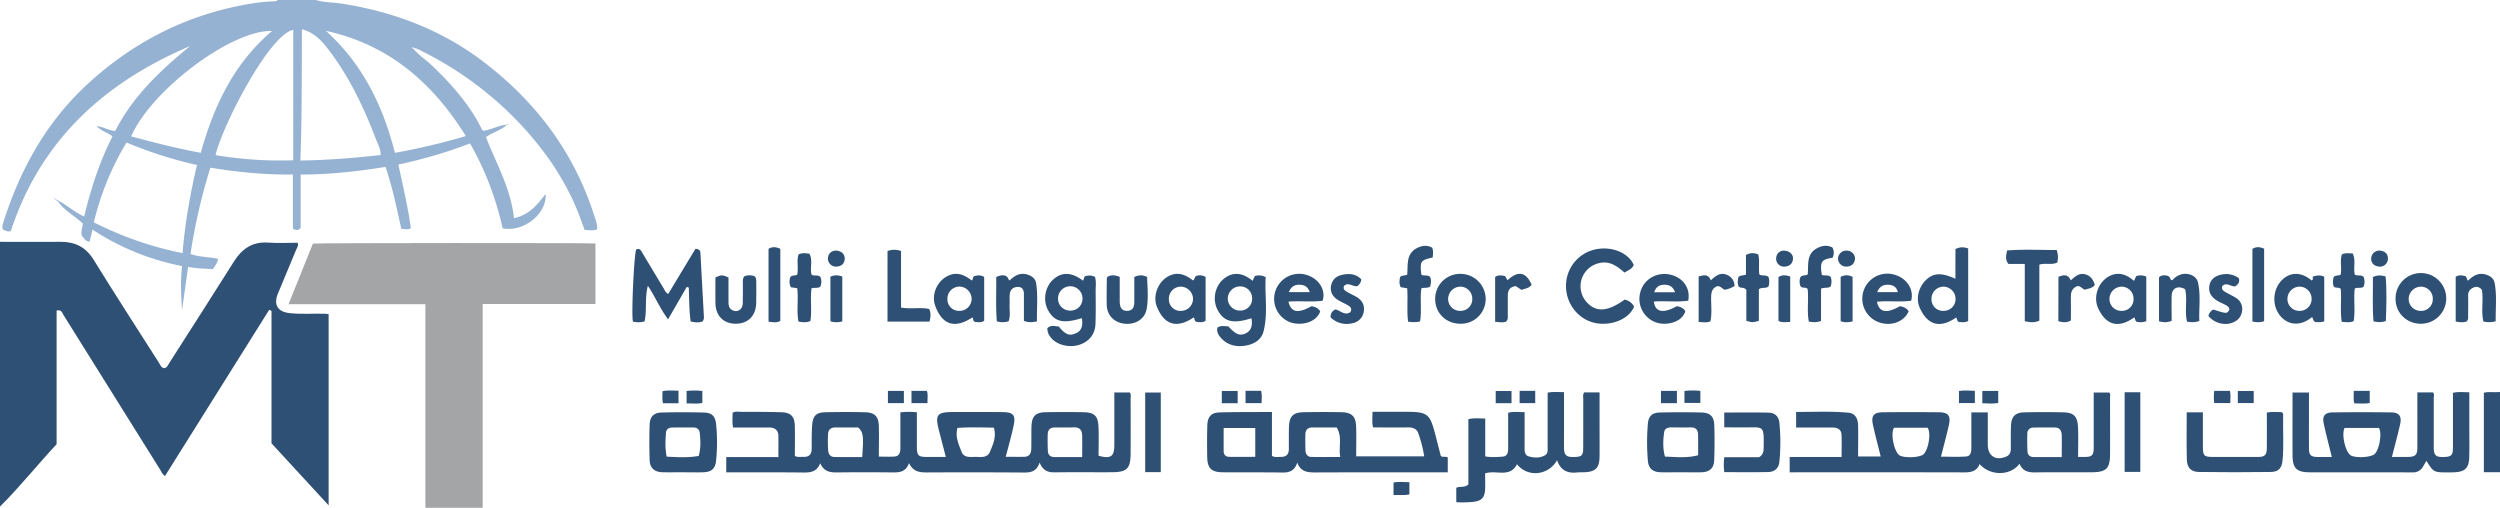 <svg id="Layer_1" data-name="Layer 1" xmlns="http://www.w3.org/2000/svg" viewBox="0 0 1963 399"><defs><style>.cls-1{fill:#2e5074;}.cls-2{fill:#96b2d2;}.cls-3{fill:#a3a5a7;}</style></defs><path class="cls-1" d="M0,189.88c15.83,0,31.66.16,47.49,0,11.41-.09,19.87,4.06,26.1,14.17,16.77,27.18,34.15,54,51.31,80.94,1,1.61,1.68,3.71,3.92,4.1,2.51-.35,3.1-2.52,4.13-4.12,16.94-26.49,33.94-52.94,50.69-79.56,6.39-10.16,14.66-15.86,27.16-14.92,7.61.57,15.3.1,22.85.1,1,2.35-.44,3.85-1.08,5.43-4.72,11.53-9.59,23-14.35,34.52-3.59,8.67-.27,14.27,9.17,15.32,9.14,1,18.32.24,27.48.47,1,0,1.94.21,3.16.35V396.79L213.19,348.1v-104l-1.84-.8L129.57,373.72c-2.07-1.13-2.68-3.14-3.71-4.78q-38-60.72-75.92-121.47c-1.1-1.76-1.64-4.68-5.5-3.6V348.81C29.2,365.09,15.6,382.31,0,397.75Z"/><path class="cls-2" d="M324.69,38.36c4.25,5.13,9.91,8.68,14.68,13.26,15.42,14.77,29.46,30.55,39,49.91a6.17,6.17,0,0,0,1,1.12c6.46-.6,12.11-4.42,18.63-4.7l0,0c-4.51,4.35-10.81,5.71-16.42,9.72,8,20.64,19.49,40.25,22,63.67,11.53-2.42,18.31-10.4,24.83-19.07,1.16,15.55-17.16,30.24-33.75,27a237.91,237.91,0,0,0-25.56-66.64,374.66,374.66,0,0,1-56.29,16.54c3.56,16.86,7.55,33.25,9.78,50.05-2.26,1.3-4.55.59-7.49.46-3.55-16.17-6.93-32.51-12.37-48.63-22,3.55-43.9,6-66.65,6V179c-2.26,2.22-3.89,2-6.11.43V137c-21.95.35-43.18-1.85-64.8-5.33a455,455,0,0,0-15.58,67.74c7.34,2.64,14.61,2.19,21.77,3.86a20.06,20.06,0,0,1-4.42,8.17c-6.26-.68-12.54-.44-19.24-1.92-1.65,11.81-3.21,22.9-4.76,34-.71-11.32-1.38-22.58.05-34.6a195.93,195.93,0,0,1-70.35-28.64l-2.2,9.41c-3.4.09-4.43-2.91-6.13-4.46-1.09-3.53.62-6.54.69-9.72-6.32-6-14.26-10-19.32-17.18.16-.21.32-.41.49-.61,6.66,3.67,12.41,8.83,19.9,12.28,5.37-21.85,12-43,22.28-62.93-4-3.07-8.77-4.15-12.48-8.06,5.33.48,9.27,3.51,14.63,3.79,13.7-27.1,35.47-47.55,58.78-66.65C81.91,64.8,31.82,110.19,8.51,181.42c-2.45.87-4.29-.34-6.2-1.14-.89-1.92-.32-3.67.23-5.41,13-41.13,33.19-78,65-107.73,34.59-32.26,75-53.71,121.6-62.84A157.45,157.45,0,0,1,215.33,1c1,0,2,0,2.67-1h30c6.51,2,13.34,1.77,20,2.8,40.81,6.34,78.46,20.49,111.45,45.57C420.61,79.69,450.6,119.31,466.51,169c1.14,3.57,2.71,7.12,2.31,11.2-3.38,1-6.6.54-9.78.31-2.55-6.69-4.72-13.14-7.44-19.34-9.64-22-23-41.53-39-59.32a272,272,0,0,0-81.4-61.71c-1.92-1-3.78-2.14-6-2.3-.51-.51-1-1.1-1.75-.11ZM99.37,111.9A219.14,219.14,0,0,0,73.7,174.59a271.32,271.32,0,0,0,69.66,24.16c1.82-23.55,6-46.28,11.29-69.2A326.19,326.19,0,0,1,99.37,111.9ZM237.08,23c-.16,34.66,0,68.64-1.19,103.05,21.7-.34,42.3-2,63-4.34.09-4.75-2.15-8.38-3.6-12.18-9.56-25.08-21-49.23-37.42-70.63C252.65,32.09,246.86,25.56,237.08,23Zm-6.83.47c-18.6,3.39-55.49,74.75-61,98.3a304.5,304.5,0,0,0,61,4.08ZM103,107.08c18,4.81,35.88,9.5,54.64,12.89,10.25-36.57,25.73-70,56-95.66C181.66,23.4,118.8,70.8,103,107.08ZM255.88,24.21C284.62,50.12,300.77,83.1,310.09,120a516.79,516.79,0,0,0,55.71-13.18C339.47,64.6,304.88,34.92,255.88,24.21Z"/><path class="cls-3" d="M334,398.75V238.84H226.56c6.66-16.54,12.95-32.19,19.13-47.56,4.89-.55,217-.62,221.85-.1v47.53H379v160Z"/><path class="cls-1" d="M1963,370.76h-12.67V308.37c4.13-1.05,8.45-.05,12.67-.57Z"/><path class="cls-1" d="M816.31,363.13c-2.25,7-6.74,7.94-12.24,7.9q-38.24-.28-76.48-.07c-5.66,0-10.64-.66-13.86-7.34-2.36,6.85-7.22,7.39-12.67,7.33-14.49-.17-29-.2-43.49,0-5.65.09-10.62-.52-13.52-7.23-2.66,6.79-7.59,7.37-13.25,7.3-18.33-.23-36.66-.12-55-.14h-5.55v-12H611.2c0-5.9.07-11.19,0-16.47-.08-4.78-2.82-6.75-7.43-6.72-9.31,0-18.62,0-28.15,0-.87-4.05-.37-7.82-.37-11.61,2.45-1.33,5-.69,7.4-.69,10.33,0,20.66,0,31,.31,7.28.23,10.22,3.25,10.42,10.57.22,7.95.05,15.92.05,23.78,2.5,1.17,4.67.58,6.78.68,4.37.2,6.4-2,6.43-6.32.05-6.33-.1-12.67.42-19,.59-7,3.26-9.54,10.19-9.7,10.49-.23,21-.26,31.48,0,7.46.19,10.47,3.41,10.66,10.95.19,7.79,0,15.6,0,23.88,4.33,0,8.27.2,12.18-.06s4.71-3.15,4.72-6.43c0-9.3,0-18.6,0-28.26a58.82,58.82,0,0,1,12.94-.07c0,8.95,0,17.73,0,26.5,0,7.72,1,8.63,8.65,8.57,4.48,0,9,0,14.08,0l-5.37-20.76c-3.21-12.37-1.59-14.5,11.15-14.51,13,0,26-.07,39,.07,8.22.09,10.21,2.44,8.49,10.5s-4,16.06-6.22,24.57c5.24,0,10,.13,14.82,0,4.12-.14,5.18-3.12,5.25-6.57.11-5.66,0-11.32.13-17,.24-8.25,3.07-11.25,11.17-11.41q15-.3,30,0c8,.18,11,2.85,11.41,10.8.45,7.79.1,15.63.1,23.37,9.61,2.63,12.38.66,12.39-8.53,0-13.63,0-27.26,0-41.18h12.15c1.2,1.64.64,3.53.64,5.3q.07,21.23,0,42.46c0,12-2.76,14.82-14.63,14.89-14.83.09-29.66-.13-44.49.1C823.05,371.06,818.8,369.65,816.31,363.13Zm33.42-4.26c0-6.25.16-11.86-.06-17.47-.15-3.87-2.22-6-6.46-5.83-5,.2-10,.06-15,.06-3.4,0-5.4,1.74-5.52,5.09-.15,4.47-.12,9,.1,13.44.15,3.13,2,4.73,5.26,4.72C835.07,358.86,842,358.87,849.73,358.87Zm-172.73,0c1.21-16.78.87-19.4-3.17-23.23-5.82,0-12,0-18.1,0-3.42,0-5.38,1.93-5.55,5.15a107.44,107.44,0,0,0,.11,12.94c.2,2.88,1.71,5.1,5,5.12C662.43,358.9,669.55,358.87,677,358.87ZM751.78,336c-1.88,7,1,12.92,3.23,18.75,1.74,4.6,6.34,4.11,10.35,4,4.4-.09,9.75,1.23,11.92-3.94,2.41-5.75,5.23-11.76,3.1-19C770.79,335.63,761.59,335.3,751.78,336Z"/><path class="cls-1" d="M1631.72,358.79h5c5.94,0,7.24-1.27,7.26-7.39,0-13,0-26,0-39v-4.21h12.17c1.11,1,.67,2.45.67,3.72,0,14.81.06,29.63,0,44.45-.05,11.57-2.86,14.4-14.53,14.47-14.83.09-29.66-.13-44.48.1-5.55.08-9.85-1.26-12.06-6.84-7,9.62-23,9.84-31.37.28-2.17,5.68-6.67,6.55-12,6.54q-66.23-.15-132.44-.06h-4.69v-12H1446c0-6.19.25-11.95-.08-17.69-.24-4-3.2-5.48-7-5.47-7.83,0-15.66,0-23.49,0-1.63,0-3.26,0-5.12,0V323.43c13.68.13,27.32-.65,40.91.6,5.07.47,7.59,3.93,7.75,10,.2,8,0,16,0,24.37h17.73c-2-8.13-4.18-16.29-6-24.51-1.68-7.37.34-10.08,7.78-10.17q22-.24,44,0c7.43.08,9.43,2.79,7.74,10.19-1.84,8.09-4,16.09-6.17,24.66,6.73,0,13.3.36,19.79-.14,3.74-.29,4.06-3.85,4.06-7V323.81h12.91c0,8.46,0,16.88,0,25.31,0,9.06,6.47,13.08,14.86,9.2,2.64-1.22,3.22-3.61,3.23-6.25,0-5.82-.09-11.66.11-17.48.27-7.56,3.23-10.66,10.74-10.82q15.24-.33,30.48,0c8,.19,11,3.11,11.4,11.38C1632,342.77,1631.72,350.43,1631.72,358.79Zm-12.85.08c0-6.25.13-11.72,0-17.18-.11-3.23-1.36-6-5.22-6q-8.47-.13-17,.05a4.5,4.5,0,0,0-4.78,4.72c-.14,4.64-.13,9.31.11,13.95.15,2.88,2,4.48,5,4.5C1604.05,358.89,1611.17,358.87,1618.87,358.87Zm-131.72-23c-2.85,4.62.06,18.45,4.13,21.5,3.32,2.48,16.32,2,19.11-.7,3.95-3.83,6.06-17.12,3.11-20.8Z"/><path class="cls-1" d="M1136.78,370.89h-5.6c-32.82,0-65.64-.07-98.45.07-6,0-11.43-.41-14.12-7.75-2.06,6.42-6.06,7.91-11.53,7.82-15.66-.25-31.32-.06-47-.19-8.94-.07-12-3.13-12.18-12-.13-8.32-.16-16.65.1-25,.2-6.59,3.09-9.8,9.38-10,12-.36,24-.25,36-.34,1.64,0,3.29,0,5.35,0V358c2.57,1.34,4.92.66,7.17.72,4.13.12,6.09-2.09,6.11-6.15,0-5.66-.09-11.32.07-17,.25-8.74,3.14-11.74,11.82-11.9,9.83-.18,19.66-.2,29.48,0,8.09.2,11.16,3.26,11.45,11.33.26,7.64.05,15.3.05,23.33h53.43a104.09,104.09,0,0,0-4.77-18.46c-1.25-3.25-4.29-4.29-7.8-4.26-9.15.1-18.3,0-27.6,0-1-4-.47-7.75-.44-12.27,8.44,0,16.68,0,24.93,0,18.74,0,20.06,1.06,24.74,19.31l3.94,15.34c1.64,1.34,3.68.1,5.47,1.17Zm-87.25-35.26c-6.75,0-12.9,0-19,0-3.67,0-5.53,2-5.57,5.58-.05,4.16-.05,8.32.1,12.48.11,2.77,1.46,5,4.43,5.08,7.43.18,14.86.06,22.88.06C1050.91,350.87,1054.22,343.1,1049.53,335.63Zm-88.72.42c0,6.58,0,12.39,0,18.19,0,2.78,1.61,4.42,4.35,4.46,6.77.11,13.54,0,20.48,0V336.05Z"/><path class="cls-1" d="M1878.14,358.76c4.8,0,9,.09,13.12,0,5.26-.15,6.81-1.69,6.84-7,.07-12.81,0-25.63,0-38.45v-5.18h12.33c1.15,1.3.55,3,.55,4.62,0,12.82,0,25.64,0,38.46,0,5.92,1.52,7.6,6.6,7.63,7.26,0,8.45-1,8.47-7.71,0-14.14,0-28.28,0-42.66,4.24-1.05,8.29-.43,12.87-.46,0,10,0,19.56,0,29.17,0,7.32.15,14.65-.08,22-.27,8.34-3.36,11.28-11.68,11.67-1.83.08-3.66.07-5.49.08-10.58,0-10.93-.16-16.43-9.08-1,1.65-1.86,3.23-2.83,4.75a8.6,8.6,0,0,1-7.86,4.32c-27-.08-54,0-81-.07-10.34-.05-13.38-3.17-13.45-13.51-.11-16.27,0-32.55,0-49.1H1813v12.28c0,10.49-.06,21,0,31.46,0,5.38,1.53,6.78,6.82,6.84,3.61,0,7.22,0,11.12,0-2.21-9-4.45-17.54-6.33-26.12-1.3-5.91.75-8.78,6.74-8.87q23.24-.33,46.47,0c6.09.09,8.17,3.18,6.74,9.39C1882.68,341.6,1880.4,349.92,1878.14,358.76ZM1867.88,336H1841c-2.62,4.93.49,18.52,4.59,21.41,3.51,2.47,16.34,1.82,19.06-1C1868.39,352.68,1870.52,339.7,1867.88,336Z"/><path class="cls-1" d="M1222.62,361.35c-6.94,12.27-23.43,13.58-31.46,3.12-5.62,11-16.18,4.35-25.05,7.21,0,3.94.19,8.23,0,12.49-.38,6.71-2.76,9.15-9.45,9.91-3,.33-6,.34-9,.42-1.3,0-2.6-.12-4.19-.2V383.06c2.62-1.51,6.21.19,9.5-2.65v-51.3c4.71-1.07,8.78-.53,13.24-.47v29.7c4.81.91,9.29.52,13.7.2,3.57-.26,4.3-3.13,4.29-6.23,0-9.32,0-18.64,0-28.2,4.21-1.17,8.28-.47,12.92-.48,0,8.95,0,17.71,0,26.48,0,3.19-.41,7.14,3.18,8.2,4.21,1.25,9,1.5,13-.94,2.3-1.37,1.89-4.09,1.9-6.4,0-12.49,0-25,0-37.47v-5.19c4.33-.9,8.38-.35,12.87-.43v29.25c0,4.83-.07,9.66,0,14.49.09,5.63,1.72,7.24,7.06,7.21,6.82,0,8-1,8-7.11.09-12.66,0-25.32.06-38,0-1.78-.47-3.65.61-5.59h12.18V334.7c0,7.83.06,15.66,0,23.49-.13,9.48-3.08,12.36-12.69,12.66a44.7,44.7,0,0,0-4.49.07C1231.12,371.93,1225.36,369.52,1222.62,361.35Z"/><path class="cls-1" d="M1319.68,370.81c-5.33,0-10.65.15-16,0-6.07-.22-9.27-3.09-9.78-9.12a173,173,0,0,1,0-28.88c.5-6,3.29-8.75,9.33-8.9,11-.26,22-.29,32.92,0,6.75.18,9.69,3.18,9.91,10q.44,13.69-.08,27.41c-.22,6.29-3.52,9.28-9.87,9.51C1330.66,371,1325.16,370.81,1319.68,370.81Zm13.68-13.35c0-6,.15-11.35-.06-16.63-.12-3.2-1.82-5.25-5.39-5.22-5.32.05-10.64,0-16,0-2.63,0-4.84,1.07-5.21,3.68-.86,6.2-1.19,12.46.63,19.24C1315.9,358.78,1324.19,359.86,1333.36,357.46Z"/><path class="cls-1" d="M1717,323.77h12.7c0,9.05,0,17.84,0,26.62,0,7.62.83,8.4,8.22,8.41,11.67,0,23.33,0,35,0,5.32,0,6.89-1.41,7-6.75.13-9.31,0-18.62,0-28.12,4.18-.76,8.1-.38,11.79-.29,1.36,1.08,1,2.34,1,3.43-.21,11.48.66,23-.45,34.44-.6,6.16-3.19,9-9.21,9.08q-28.23.41-56.46,0c-6.32-.09-9.35-3.45-9.48-9.95C1716.79,348.5,1717,336.36,1717,323.77Z"/><path class="cls-1" d="M546.1,195.34c3.29.32,3.8,1.7,3.9,3.58q1.32,24.95,2.71,49.88a4.8,4.8,0,0,1-1.12,3.61c-2.73,1.08-5.77.81-9.29,0-1.2-8.84-1.16-17.74-1.46-26.61l-1.58-.56-14.68,25.47c-6.54-8.64-10-17.64-15.89-26.28-2.55,9.93-.63,19.17-2.57,27.93a17.76,17.76,0,0,1-9.11.15c-1.39-3.71.73-51.18,2.47-56.52,2.85-1.56,3.77.68,4.88,2.53,5.56,9.28,11.1,18.57,16.7,27.82.92,1.51,1.46,3.38,3.63,4.47C531.87,218.93,539,207.06,546.1,195.34Z"/><path class="cls-1" d="M536,370.8c-5.32,0-10.65.15-16,0-6.21-.22-9.69-3.36-9.9-9.56q-.46-13.95,0-27.92c.2-6.18,3.26-9.26,9.4-9.41q16.46-.4,32.93,0c6.44.16,9.19,2.71,9.84,9a141.2,141.2,0,0,1,0,28.85c-.66,6.42-3.71,8.89-10.31,9.08-5.32.16-10.65,0-16,0ZM548.64,358c1.8-6.48,1.38-12.28.83-18-.26-2.69-2.12-4.39-5.16-4.36-5.49.06-11,0-16.47.05-2.66,0-4.68,1.31-4.9,4-.49,6.07-.81,12.16.52,18.86C532,359,540.12,359.51,548.64,358Z"/><path class="cls-1" d="M850.35,220.37c.94-1.3.52-3,2.06-3.64,3.77-.6,3.77-.6,7.32.59,1.22,3.77.53,7.78.57,11.71.08,8.47.16,17-.14,25.42-.3,8.13-5.2,14-13,16.37-8.12,2.47-17.81-.14-22.25-6.06a10.91,10.91,0,0,1-2.55-7c2.76-2.92,6.06-1.56,9.07-1.36,6.24,8,9.66,6.78,13.55,5.19,4.11-1.68,5.54-5.9,4.48-11.8-14.44,4.5-21.27,3-26.31-5.85-4.51-7.91-2.76-18.69,4-24.63S841.59,213.67,850.35,220.37Zm-9.93,23.5a9.29,9.29,0,0,0,9.56-9.29,9.61,9.61,0,0,0-19.22-.4A9.35,9.35,0,0,0,840.42,243.87Z"/><path class="cls-1" d="M983.57,220.54c.65-1.46,1.18-2.64,1.66-3.74a10.61,10.61,0,0,1,8.58.84c-.84,13.84,1.91,28.3-1.64,42.44-1.83,7.28-8.31,10.63-15.51,11.5s-13.89-1.11-18.69-7.12c-1.67-2.09-2.76-4.51-2-7.31,3-1.84,5.91-.85,8.48-.93,5.93,6.5,9.08,7.7,13.74,5.5,4.07-1.93,5.54-5.86,4.44-11.84-14.16,4.53-21.28,2.91-26.27-6-4.61-8.21-2.64-19.07,4.51-24.9C967.77,213.32,975.46,213.78,983.57,220.54Zm-.41,13.88a9.29,9.29,0,0,0-9.32-9.55,9.66,9.66,0,0,0-9.78,9.74,9.51,9.51,0,0,0,9.73,9.25A9.18,9.18,0,0,0,983.16,234.42Z"/><path class="cls-1" d="M1282.79,208c-1.19,3.29-4.37,4.16-7.19,6.05-5.74-5-11.56-9.36-19.73-7.5a18.6,18.6,0,0,0-9.48,31.27c7.39,7.54,16.09,6.82,29.31-2.57a10.86,10.86,0,0,1,7.4,5.5c-3.75,9.49-17.21,15.25-29.84,13-13.45-2.45-23.5-14.71-23.63-28.84a29.23,29.23,0,0,1,22.68-29C1265.23,193,1278.55,198.31,1282.79,208Z"/><path class="cls-1" d="M1353.88,335.55V323.92c11.82,0,23.44-.19,35,.1,4.62.11,7.77,2.93,8.28,7.79a154.29,154.29,0,0,1,0,30.84c-.49,5.11-3.8,7.85-8.67,8-11.46.24-22.92.08-34.56.08a42.13,42.13,0,0,1,0-11.76h27.35c3.65-2.24,3.52-5.29,3.56-8.31.24-17-.14-15.05-14.7-15.06Z"/><path class="cls-1" d="M1535.42,195.56c3.92-1.9,6.75-1.56,10-.45V252c-2.65,1.52-5,.85-7.1.88-1.93-.62-1.41-2.68-2.4-3.54-12.46,8.62-22.2,6.2-28.44-7.43-3.5-7.62-.84-16.89,5.17-22.42,5.7-5.24,11.92-5.51,22.73-.59Zm-9.37,48.53a9.25,9.25,0,0,0,9.45-9.46,9.61,9.61,0,0,0-9.53-9.54,9.48,9.48,0,0,0-9.36,9.64A9,9,0,0,0,1526.05,244.09Z"/><path class="cls-1" d="M1825,252.29c-3,1.05-5.33.57-6.89.58-2.31-.87-1.52-3-2.79-3.85-8.34,6.84-17.58,6.75-24.07-.11-7.29-7.7-7.21-20.83.17-28.62,6.53-6.89,15.57-7,23.59-.11,1.88-.29.51-3,1.1-3,3.62-1.14,6-1.26,8.89.12Zm-19.18-8.19a9.28,9.28,0,0,0,9.25-9.66,9.51,9.51,0,0,0-9.68-9.36,9.67,9.67,0,0,0-9.29,9.82A9.3,9.3,0,0,0,1805.78,244.1Z"/><path class="cls-1" d="M1675.6,220.56l1.73-3.71a10.18,10.18,0,0,1,7.94.4v34.9c-2.8,1.21-5.1.79-7.23.65-1.78-.73-1.33-2.69-2.27-3.55-12.22,8.68-21.89,6.35-28.2-7-4.07-8.56-.49-19.37,6.93-24.37C1661.28,213.36,1668.35,214.16,1675.6,220.56Zm-9.7,23.53a9.09,9.09,0,0,0,9.36-9.46,9.4,9.4,0,0,0-9.43-9.54,9.72,9.72,0,0,0-9.49,9.64A9.28,9.28,0,0,0,1665.9,244.09Z"/><path class="cls-1" d="M936.66,220.19c1.7-.54.76-2.92,3.15-3.7a8.51,8.51,0,0,1,6.83,1v34.3c-2.44,1.88-5,1-7,1-2.14-.6-1.29-2.83-2.4-3.53-13.17,8.86-23,6-28.82-8.36-3.34-8.23.51-18.39,7.41-23C922.47,213.43,929.18,214.16,936.66,220.19Zm-9.25,23.91a9.47,9.47,0,0,0,9.35-9.64,9.76,9.76,0,0,0-9.78-9.37,9.39,9.39,0,0,0-9.17,9.8A9,9,0,0,0,927.41,244.1Z"/><path class="cls-1" d="M763,220.24c1.47-1,.49-3.05,2.29-3.5,2.39-.63,4.81-.93,7.49.72v34.36c-2.45,1.85-5,1-6.93,1-2.27-.59-1.4-2.78-2.44-3.54-13.77,9.13-23.69,5.75-29.11-9.27-3-8.32,1.16-18,8.09-22.33C749.08,213.47,755.34,214.22,763,220.24Zm-9.88,23.85A9.43,9.43,0,0,0,762.9,235a9.69,9.69,0,0,0-9.55-9.95,9.42,9.42,0,0,0-9.43,9.47A9.05,9.05,0,0,0,753.09,244.09Z"/><path class="cls-1" d="M1500.63,236.14c-9,1.22-18-.17-26.84.79,1.69,8.43,7.58,9.52,18,3.48,2.74.46,5.29,1.42,6.86,4-3.47,8.39-14.22,12.19-23.76,8.47a19.66,19.66,0,0,1,13.71-36.85C1497.52,218.94,1503,227.65,1500.63,236.14Zm-10.45-6.74c-1-4.13-3.62-5.57-7.19-5.79-4.17-.27-7.21,1.26-9,5.79Z"/><path class="cls-1" d="M1011.67,236.83c2.14,8.61,7.38,9.53,18.21,3.57,2.68.6,5.31,1.42,6.75,4.16-3.8,10.05-17.27,11.23-24.38,8.16a19.69,19.69,0,0,1,14.9-36.44c8.81,3.18,14,11.75,11.38,19.86C1029.91,237.31,1020.93,236.1,1011.67,236.83Zm.31-7.47h16.42c-1.35-3.83-3.64-5.46-7.07-5.73C1017.16,223.3,1013.92,224.58,1012,229.36Z"/><path class="cls-1" d="M1325.59,236.08c-8.8,1.32-17.93,0-26.95.71.91,8.31,7.37,9.64,17.94,3.62,2.68.42,5.19,1.38,6.73,3.94-2.48,8.87-15,11.5-22.71,8.92A19.62,19.62,0,0,1,1288,229.33c2.75-10.21,13.16-16.17,23.77-13.62C1321.61,218.08,1327.46,226.29,1325.59,236.08Zm-10.36-6.6c-1.62-4.62-4.63-6-8.58-5.9-3.78.1-6.47,1.68-7.74,5.9Z"/><path class="cls-1" d="M1614.88,196.32a15.73,15.73,0,0,1,.42,9.86c-4.44,2.07-9.1.12-14,1.59v44c-3.93,1.78-7.25,1.35-11.44.46v-45H1577c-2.65-3.42-1.88-6.61-1-10.58C1588.89,195.67,1601.84,196.31,1614.88,196.32Z"/><path class="cls-1" d="M1146.78,254.21c-11.24,0-19.81-8.27-19.88-19.27a19.58,19.58,0,0,1,19.92-19.9,19.81,19.81,0,0,1,19.74,19.69A19.44,19.44,0,0,1,1146.78,254.21Zm0-10.12a9.14,9.14,0,0,0,9.25-9.6,9.43,9.43,0,0,0-9.59-9.41,9.75,9.75,0,0,0-9.36,9.77A9.33,9.33,0,0,0,1146.83,244.09Z"/><path class="cls-1" d="M1901.06,254.21c-11.15.1-19.92-8.28-20.06-19.17a19.9,19.9,0,1,1,20.06,19.17Zm-.49-10.11a9.1,9.1,0,0,0,9.66-9.17,9.4,9.4,0,0,0-9.13-9.84,9.75,9.75,0,0,0-9.8,9.34A9.33,9.33,0,0,0,1900.57,244.1Z"/><path class="cls-1" d="M696.88,197.13a14.48,14.48,0,0,1,10.62,0v44.35c7.73,1.43,15.1-.4,22.15,1.15,1.46,3.43,1.06,6.44.21,9.88h-33Z"/><path class="cls-1" d="M1959.61,252.26a19.22,19.22,0,0,1-9.65.18c-2-8.26.27-17-1.22-24.93-2.34-2.71-4.76-2.71-7.14-1.44a6.21,6.21,0,0,0-3.63,6c.14,5.16.06,10.32,0,15.47,0,1.63.39,3.37-1.24,4.93-2.49.85-5.23.61-8.52,0V217.4c2.37-1.68,4.8-1.22,7.22-.69,1.76.46,1.09,2.63,2.52,3.64,4-4,8.43-6.55,14.31-4.66,3.28,1.06,5.86,3.08,6.48,6.31C1960.69,232,1959.46,242.09,1959.61,252.26Z"/><path class="cls-1" d="M814.19,252.39c-3.89.68-6.63,1-10.22-.46,0-6.82,0-13.9,0-21,0-3-1-5.47-4.31-5.61-3.51-.14-6.23,1.61-6.75,5.29-.39,2.77,0,5.65-.16,8.46-.24,4.4.83,8.92-.8,13.22a15.85,15.85,0,0,1-9.26,0c-.91-11.71-.32-23.47-.44-34.73,3.27-1.69,5.54-1.47,6.68-1.21,2.82.84,2.43,2.86,3.8,3.9,3.81-3.73,8-6.37,13.75-4.73,3.72,1.06,6.55,3.29,7.1,6.92C815.07,232.33,814.05,242.24,814.19,252.39Z"/><path class="cls-1" d="M1695.25,252.29V217.74c2.36-2.18,5-1.54,6.42-1.26,2.7.77,2.09,2.68,3.34,3.56.36-.14.9-.18,1.19-.48a13.8,13.8,0,0,1,7.64-4.39c5.34-.86,10.91,1.72,12,6.57,2.32,10.1.66,20.33,1.07,30.27-3.73,1.34-6.47,1.06-9.67.54-2-8.49.43-17.23-1.43-25.41-5.62-3.3-10.46-.93-10.62,5.07-.17,6.6,0,13.2,0,19.67C1701.65,253.44,1698.79,253.14,1695.25,252.29Z"/><path class="cls-1" d="M572,217.86c0,6.32,0,12.93,0,19.55,0,2.5.49,4.67,2.77,6,3.91,2.29,8.22-.11,8.43-4.9.23-5.32.06-10.65.1-16,0-1.79-.37-3.69,1.13-5.5,2.46-1.27,5.2-.93,7.78-.31,1.53,1.19,1.6,2.67,1.6,4.2,0,5.83.15,11.66-.06,17.48-.36,9.84-6.69,15.9-16.21,15.82s-15.63-6.31-15.78-16.16c-.1-6.81,0-13.61,0-20.16C566.1,215.73,567.36,215.72,572,217.86Z"/><path class="cls-1" d="M1115.07,252.39c-3.43.84-6,.6-9.43.22-1.19-8.72,0-17.48-.71-26.26l-5.06-.82c-1.51-2.74-.95-5.46-.59-7.88,1.63-1.88,3.77-1,5.65-2,.74-7.33-1.16-16,7.26-20.65,3.86-2.13,8.11-2.9,12.41-.51,1,2.61.64,5.19.32,7.7-9.56,2.09-10.18,3-8.88,13.4,1.9,1.54,4.63-.2,6.82,1.79,1.21,2.36.78,5,.17,7.53-2.19,1.77-4.53.53-7,1.5C1114.83,234.77,1116.48,243.58,1115.07,252.39Z"/><path class="cls-1" d="M1429.87,252c-3.62,1.34-6.36,1.06-9.59.49-1.59-8.58,0-17.24-.91-25.54-1.51-1.87-3.8-.31-5.48-2a9.28,9.28,0,0,1-.1-7.5c1.63-1.72,3.82-.76,5.61-2,.83-7.19-1.3-15.7,7-20.35,3.89-2.19,8.09-3,12.42-.77a8.77,8.77,0,0,1,.1,8.08c-8.85,1.28-10.05,3.22-8.43,13.37,2.07,1.11,4.7-.31,6.89,1.58,1.12,2.51.74,5.18.12,7.56-2.34,1.69-4.69.48-7.6,1.71Z"/><path class="cls-1" d="M879.2,217.42c0,6.6,0,12.91,0,19.22,0,5.21,2,7.59,5.92,7.44,4.76-.19,5.52-3.5,5.53-7.3,0-6.46,0-12.91,0-19.29,3.63-1.67,6.58-1.73,10.05,0,.29,8.32,1.15,16.82-.35,25.13-1.44,8-8.85,12.45-17.35,11.55-8.2-.87-13.87-6.72-14-14.82-.14-6.83,0-13.66.08-20.48a5.3,5.3,0,0,1,.55-1.53C872.54,215.68,875.52,215.89,879.2,217.42Z"/><path class="cls-1" d="M911.45,370.71H899.2V308.23h12.25Z"/><path class="cls-1" d="M1668.26,308h12.32v62.53h-12.32Z"/><path class="cls-1" d="M626,226.29l-4.93-.7c-1.64-2.74-1.11-5.45-.68-7.81,1.62-2,3.78-1.1,5.55-2.08,1.23-5.18-.61-10.79,1.08-15.92,2.88-1.44,5.49-.91,8.48-.59,3,5.15.23,11,1.76,16.47,1.94,1.36,4.61-.17,6.87,1.71a9.5,9.5,0,0,1,0,7.65c-2,1.66-4.36.52-6.9,1.36-1.2,8.37.47,17.19-.92,25.69-3.12,1.39-5.87,1-9.34.45C625.33,244,627.05,235.18,626,226.29Z"/><path class="cls-1" d="M1849.05,215.78c2.36.94,4.74-.14,6.79,1.53a10,10,0,0,1,0,7.85c-2,1.5-4.37.29-6.84,1.35-1.11,8.39.56,17.2-.91,25.67-3.22,1.3-6,.69-9.34.54-1.38-8.73-.08-17.34-.78-25.75-1.38-1.81-3.69-.29-5.47-2-1-2.27-.7-5-.13-7.42,1.66-1.72,3.79-.82,5.49-1.87,1.1-5.22-.73-10.81,1-15.89,2.93-1.52,5.55-.64,8.38-.88C1850.14,204.39,1847.56,210.25,1849.05,215.78Z"/><path class="cls-1" d="M1381.07,251.91c-4.8,1.36-5.31,1.36-9.85,0V227.58c-1.88-2.39-4.14-1-5.89-2.41-1.31-2.39-.92-5.1-.27-7.66,1.57-1.7,3.69-.88,5.87-1.94V200.23c3.48-2,6.44-1.71,9.62-.53,1.43,5.28,0,10.66.9,15.77,2.13,1.6,4.82,0,7.12,1.89,1,2.35.72,5,.14,7.52-2.21,2-4.89.31-7.64,2.14Z"/><path class="cls-1" d="M1734.06,248.12a7.34,7.34,0,0,1,3.85-5.07c10.71,3.42,10.71,3.42,12.65,0-.33-2.32-2.22-3.16-4-4.08s-3.63-1.68-5.35-2.69c-5.3-3.13-7.35-7.21-6.32-12.36.91-4.58,4.62-7.69,10.47-8.5a16.61,16.61,0,0,1,12.56,3c1,3.23-.7,4.89-2.78,6.41-3.42.41-6.58-3.39-10.06-.42-1.26,3,1,4.13,3,5.29,2.45,1.41,5,2.56,7.42,4.08a10.13,10.13,0,0,1,5,10.17c-.5,4.55-3.1,7.59-7.3,9.32C1746.87,255.84,1738.83,253.81,1734.06,248.12Z"/><path class="cls-1" d="M1044.78,249.21c-.1-3.42,1.41-5,3.77-6.27,3.83.78,7.22,5.19,11.78,2.15,1.63-3-.22-4.41-2.35-5.61-2.6-1.45-5.41-2.59-7.87-4.24-3.89-2.61-5.92-6.38-4.91-11.13s4.2-7.4,8.85-8.37c5.57-1.16,10.74-.69,14.82,3.58-.18,2.66-1.55,4.05-3,5.34-3.61.78-7-3.51-10.57-.13-1.1,3,1.35,4,3.29,5.15,2.27,1.35,4.76,2.36,7,3.77,4,2.51,6,6.18,5.28,11a10.83,10.83,0,0,1-8.63,9.27A18.14,18.14,0,0,1,1044.78,249.21Z"/><path class="cls-1" d="M603.46,195.35c2.88-1.75,5.85-1.56,9.25,0v56.59c-2.87,1.79-5.78,1.05-9.25.63Z"/><path class="cls-1" d="M1768.59,195.42c2.9-1.87,5.87-1.61,9.21-.18v57c-3.14,1.1-5.87.86-9.21.22Z"/><path class="cls-1" d="M1190.19,224.63c-4.47.53-6.23,3.14-6.28,7.12-.07,5.16,0,10.33,0,15.49,0,1.78.44,3.72-1.49,5.42-2.43.79-5.15.35-8.44,0V217.46c2.38-1.7,4.68-1.22,7-.91,1.8.36,1.58,2.38,2.8,3.4,8.08-7.49,14.39-6.71,18.87,3.66-2.29,3-5.32,2.93-8,4Z"/><path class="cls-1" d="M1362,224.53a20.59,20.59,0,0,1-7.8,3c-2.31-1-4-4.11-7.09-2.24s-3.47,4.89-3.52,8.25c-.09,6.25.78,12.56-.57,18.76-3.09,1.31-5.84.64-9.24.53V217.06c4-1,7.53-2.18,9.53,3.09,3.8-3.62,7.78-6.77,13.19-4.12A9.45,9.45,0,0,1,1362,224.53Z"/><path class="cls-1" d="M1616.29,217.29c3.85-1.34,7.43-2.52,9.69,2.84,3.49-3.23,7-6.41,12.25-4.46,3.83,1.42,5.52,4.46,6.65,8-2.11,2.92-5.28,2.89-8,3.83-2.37-1.05-4.08-4.18-7.14-2.26s-3.78,4.73-3.69,8.17c.18,6.13,0,12.26,0,18.24-3.44,2-6.43,1.47-9.83.57Z"/><path class="cls-1" d="M1863.2,217.52c3.71-1.7,6.44-1.48,10-.46,1,11.62.61,23.39.17,35-3.39,1.26-6.13,1-9.68.29C1862.67,240.68,1863.36,228.93,1863.2,217.52Z"/><path class="cls-1" d="M661.37,217.11v35.24a15.91,15.91,0,0,1-9.32-.09v-35C655.14,215.77,658,216,661.37,217.11Z"/><path class="cls-1" d="M1405.69,252.75c-3.66.14-6.28.75-9.23-.71V217.55c3-2,6-1.52,9.23-.44Z"/><path class="cls-1" d="M1454.65,252.39c-3.51.72-6.24,1-9.38-.22V217.39a9.34,9.34,0,0,1,9.38.07Z"/><path class="cls-1" d="M1456.59,203.14c-.45,3.89-2.71,6-6.54,6.21a6.49,6.49,0,0,1-6.86-6.39,6.56,6.56,0,0,1,7-6.18A6.49,6.49,0,0,1,1456.59,203.14Z"/><path class="cls-1" d="M1106.66,378.65v9.54c-4.12,1-8.15.22-12.46.54v-9.89C1098.15,378.1,1102.17,378.49,1106.66,378.65Z"/><path class="cls-1" d="M1400.33,196.79c4.53-.07,7.78,2.86,7.52,6.38-.28,3.92-2.75,5.94-6.53,6.18a6.2,6.2,0,0,1-6.7-6.42C1394.88,199,1397.24,197.05,1400.33,196.79Z"/><path class="cls-1" d="M1322.63,316.4V307a54.34,54.34,0,0,1,12.49-.07v9.45Z"/><path class="cls-1" d="M655.89,196.78c4.52-.08,7.52,2.72,7.37,6.39-.16,4.06-2.71,5.91-6.45,6.17a6.3,6.3,0,0,1-6.73-6.42C650.34,199,652.76,197.09,655.89,196.78Z"/><path class="cls-1" d="M728.25,316.56H715.69v-9.67h12.07C728.91,309.86,728.12,313.07,728.25,316.56Z"/><path class="cls-1" d="M1738.63,316.49a35.26,35.26,0,0,1,0-9.57h12.28c.8,3.08.31,6.18.34,9.57Z"/><path class="cls-1" d="M978,316.52v-9.65h12.21c.9,3.17.43,6.25.39,9.65Z"/><path class="cls-1" d="M1861.85,202.89a6.39,6.39,0,0,1,7.39-6.06c3.84.53,5.93,2.82,5.75,6.76a6.29,6.29,0,0,1-7.34,5.69C1863.87,208.69,1861.77,206.49,1861.85,202.89Z"/><path class="cls-1" d="M1186.85,316.61h-12.42V307h12.42Z"/><path class="cls-1" d="M1193.2,306.89h12.26v9.65H1193.2Z"/><path class="cls-1" d="M1304.17,316.56v-9.63h12.54v9.63Z"/><path class="cls-1" d="M1550.67,306.9v9.59h-12.5V307C1542.17,306.36,1546.2,306.66,1550.67,306.9Z"/><path class="cls-1" d="M532.77,316.62h-12.2c-.84-3.08-.33-6.14-.36-9.45,4.17-.95,8.21-.38,12.56-.4Z"/><path class="cls-1" d="M551.49,307v9.34c-4,1-8,.31-12.37.46V307A52.74,52.74,0,0,1,551.49,307Z"/><path class="cls-1" d="M709.73,306.94v9.6H697.19v-9.6Z"/><path class="cls-1" d="M1848.17,306.89h12.54v9.52c-3.78.84-7.84.26-12.08.31C1847.63,313.6,1848.28,310.52,1848.17,306.89Z"/><path class="cls-1" d="M1757.13,316.5V307h12.49v9.51Z"/><path class="cls-1" d="M971.82,316.62H959.36V307h12.46Z"/><path class="cls-1" d="M1569,306.94v9.47c-4.09.75-8.15.39-12.48.19v-9.66Z"/><path class="cls-2" d="M44.24,156.66l1.91,1.06c-.17.2-.33.4-.49.61L43.89,157Z"/><path class="cls-2" d="M398,98c.16-1,.74-.69,1.33-.32l-1.35.3Z"/><polygon class="cls-2" points="74.55 98.26 74.67 98.53 74.36 98.49 74.55 98.26"/><path class="cls-2" d="M42.94,156l-.65-.49c.57-.56.69-.1.82.33Z"/><path class="cls-2" d="M43.89,157c-.32-.34-.63-.69-1-1l.17-.16,1.13.86Z"/></svg>